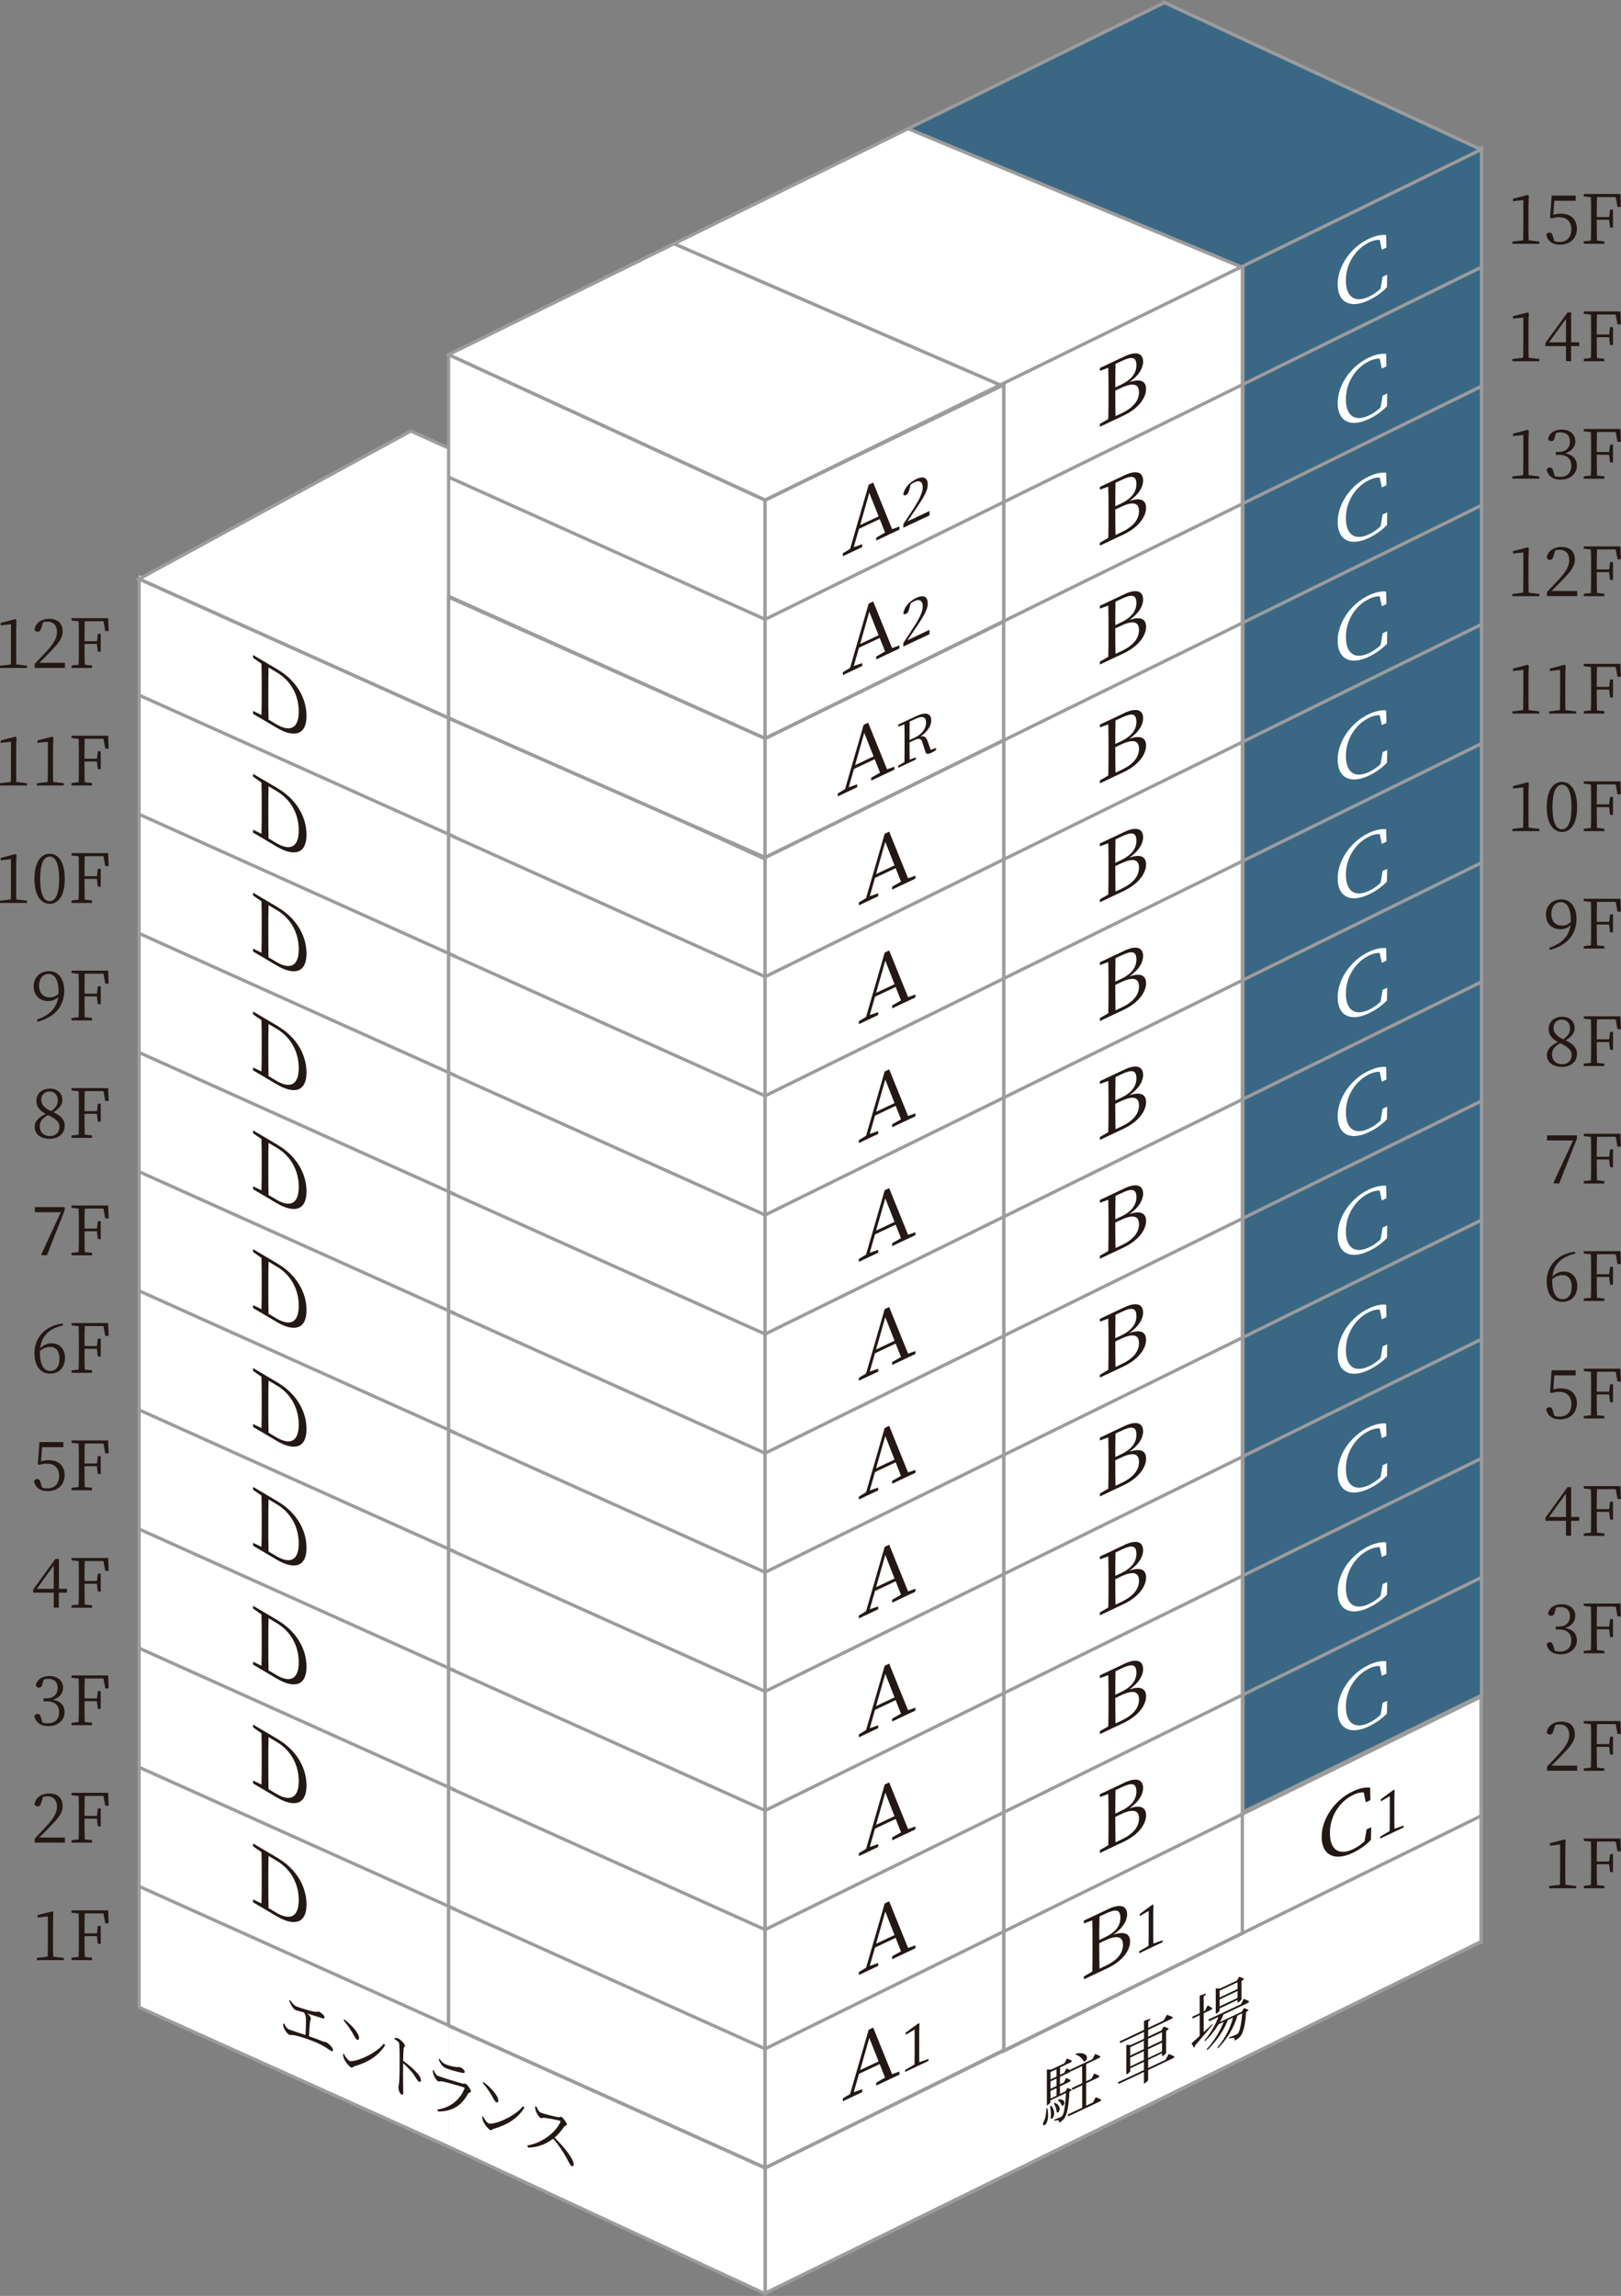 <?xml version="1.0" encoding="UTF-8"?><svg id="_イヤー_2" xmlns="http://www.w3.org/2000/svg" viewBox="0 0 212.71 301.27"><rect x="0" y="0" width="212.71" height="301.27" fill="#808080" stroke="none"/><defs><style>.cls-1,.cls-2,.cls-3{fill:#fff;}.cls-4{fill:none;stroke:#fff;}.cls-4,.cls-5,.cls-3{stroke-miterlimit:10;}.cls-2{stroke-linecap:round;stroke-linejoin:round;}.cls-2,.cls-5,.cls-3{stroke:#9c9c9d;stroke-width:.43px;}.cls-5{fill:#3a6884;}.cls-6{fill:#231815;}</style></defs><g id="_イヤー_1-2"><g><g><line class="cls-4" x1="40.21" y1="239.9" x2="62.89" y2="239.9"/><line class="cls-4" x1="40.21" y1="246.51" x2="62.89" y2="246.51"/><line class="cls-4" x1="40.21" y1="253.11" x2="62.89" y2="253.11"/></g><g><g><path class="cls-6" d="M201.99,31.7v.29h-3.54v-.29l1.42-.17c0-.54,.02-1.07,.02-1.6v-3.68l-1.35,.15v-.32l1.94-.5,.13,.11-.04,1.39v2.85c0,.53,0,1.06,.02,1.6l1.4,.17Z"/><path class="cls-6" d="M203.83,28.19c.33-.1,.65-.15,1.01-.15,1.24,0,2.08,.71,2.08,1.97s-.88,2.1-2.23,2.1c-.95,0-1.59-.43-1.79-1.29,.07-.2,.22-.3,.42-.3,.25,0,.36,.13,.47,.55l.18,.58c.22,.06,.43,.1,.66,.1,1.01,0,1.57-.65,1.57-1.65s-.62-1.6-1.57-1.6c-.33,0-.66,.04-.98,.15l-.25-.05,.21-2.93h3.15v.67h-2.8l-.13,1.85Z"/><path class="cls-6" d="M209.56,25.84c-.03,.84-.03,1.72-.03,2.64h1.63l.12-.97h.38v2.35h-.38l-.13-1.02h-1.62c0,.99,0,1.87,.03,2.73l.96,.1v.32h-2.69v-.32l.93-.1c.03-.85,.03-1.72,.03-2.6v-.49c0-.87,0-1.75-.03-2.61l-.93-.1v-.31h4.8l.07,1.69h-.45l-.23-1.29h-2.46Z"/><path class="cls-6" d="M201.99,47.11v.29h-3.54v-.29l1.42-.17c0-.54,.02-1.07,.02-1.6v-3.68l-1.35,.15v-.32l1.94-.5,.13,.11-.04,1.39v2.85c0,.53,0,1.06,.02,1.6l1.4,.17Z"/><path class="cls-6" d="M207.22,45.42h-1.06v1.97h-.67v-1.97h-2.7v-.41l2.91-4.01h.47v3.92h1.06v.5Zm-1.73-.5v-3.08l-2.22,3.08h2.22Z"/><path class="cls-6" d="M209.56,41.25c-.03,.84-.03,1.72-.03,2.64h1.63l.12-.97h.38v2.35h-.38l-.13-1.02h-1.62c0,.99,0,1.87,.03,2.73l.96,.1v.32h-2.69v-.32l.93-.1c.03-.85,.03-1.72,.03-2.6v-.49c0-.87,0-1.75-.03-2.61l-.93-.1v-.31h4.8l.07,1.69h-.45l-.23-1.29h-2.46Z"/><path class="cls-6" d="M201.99,62.52v.29h-3.54v-.29l1.42-.17c0-.54,.02-1.07,.02-1.6v-3.68l-1.35,.15v-.32l1.94-.5,.13,.11-.04,1.39v2.85c0,.53,0,1.06,.02,1.6l1.4,.17Z"/><path class="cls-6" d="M204.03,57.36c-.09,.37-.2,.53-.48,.53-.19,0-.34-.08-.42-.31,.2-.83,.94-1.21,1.79-1.21,1.1,0,1.8,.63,1.8,1.53,0,.74-.49,1.32-1.34,1.59,1.03,.18,1.54,.78,1.54,1.61,0,1.07-.87,1.84-2.14,1.84-.92,0-1.63-.39-1.83-1.31,.09-.18,.23-.28,.42-.28,.27,0,.37,.18,.48,.57l.17,.56c.22,.07,.44,.1,.65,.1,1,0,1.52-.56,1.52-1.45s-.52-1.44-1.58-1.44h-.46v-.39h.39c.9,0,1.47-.5,1.47-1.38,0-.74-.45-1.18-1.24-1.18-.18,0-.37,.02-.58,.07l-.17,.56Z"/><path class="cls-6" d="M209.56,56.67c-.03,.84-.03,1.72-.03,2.64h1.63l.12-.97h.38v2.35h-.38l-.13-1.02h-1.62c0,.99,0,1.87,.03,2.73l.96,.1v.32h-2.69v-.32l.93-.1c.03-.85,.03-1.72,.03-2.6v-.49c0-.87,0-1.75-.03-2.61l-.93-.1v-.31h4.8l.07,1.69h-.45l-.23-1.29h-2.46Z"/><path class="cls-6" d="M201.99,77.94v.29h-3.54v-.29l1.42-.17c0-.54,.02-1.07,.02-1.6v-3.68l-1.35,.15v-.32l1.94-.5,.13,.11-.04,1.39v2.85c0,.53,0,1.06,.02,1.6l1.4,.17Z"/><path class="cls-6" d="M206.96,77.55v.67h-3.96v-.54c.56-.57,1.11-1.18,1.54-1.63,.99-1.07,1.38-1.8,1.38-2.56,0-.81-.47-1.35-1.24-1.35-.17,0-.38,.02-.59,.08l-.22,.69c-.11,.39-.24,.56-.48,.56-.2,0-.33-.11-.43-.28,.15-.94,.99-1.42,1.92-1.42,1.21,0,1.78,.67,1.78,1.66,0,.83-.43,1.47-1.87,2.91-.25,.27-.71,.73-1.2,1.21h3.37Z"/><path class="cls-6" d="M209.56,72.08c-.03,.84-.03,1.72-.03,2.64h1.63l.12-.97h.38v2.35h-.38l-.13-1.02h-1.62c0,.99,0,1.87,.03,2.73l.96,.1v.32h-2.69v-.32l.93-.1c.03-.85,.03-1.72,.03-2.6v-.49c0-.87,0-1.75-.03-2.61l-.93-.1v-.31h4.8l.07,1.69h-.45l-.23-1.29h-2.46Z"/><path class="cls-6" d="M201.99,93.35v.29h-3.54v-.29l1.42-.17c0-.54,.02-1.07,.02-1.6v-3.68l-1.35,.15v-.32l1.94-.5,.13,.11-.04,1.39v2.85c0,.53,0,1.06,.02,1.6l1.4,.17Z"/><path class="cls-6" d="M206.82,93.35v.29h-3.54v-.29l1.42-.17c0-.54,.02-1.07,.02-1.6v-3.68l-1.35,.15v-.32l1.94-.5,.13,.11-.04,1.39v2.85c0,.53,0,1.06,.02,1.6l1.4,.17Z"/><path class="cls-6" d="M209.56,87.49c-.03,.84-.03,1.72-.03,2.64h1.63l.12-.97h.38v2.35h-.38l-.13-1.02h-1.62c0,.99,0,1.87,.03,2.73l.96,.1v.32h-2.69v-.32l.93-.1c.03-.85,.03-1.72,.03-2.6v-.49c0-.87,0-1.75-.03-2.61l-.93-.1v-.31h4.8l.07,1.69h-.45l-.23-1.29h-2.46Z"/><path class="cls-6" d="M201.99,108.77v.29h-3.54v-.29l1.42-.17c0-.54,.02-1.07,.02-1.6v-3.68l-1.35,.15v-.32l1.94-.5,.13,.11-.04,1.39v2.85c0,.53,0,1.06,.02,1.6l1.4,.17Z"/><path class="cls-6" d="M206.95,105.9c0,2.4-.97,3.27-1.98,3.27s-2-.88-2-3.27,.98-3.3,2-3.3,1.98,.9,1.98,3.3Zm-1.98,2.92c.63,0,1.24-.65,1.24-2.92s-.61-2.93-1.24-2.93-1.25,.63-1.25,2.93,.6,2.92,1.25,2.92Z"/><path class="cls-6" d="M209.56,102.91c-.03,.84-.03,1.72-.03,2.64h1.63l.12-.97h.38v2.35h-.38l-.13-1.02h-1.62c0,.99,0,1.87,.03,2.73l.96,.1v.32h-2.69v-.32l.93-.1c.03-.85,.03-1.72,.03-2.6v-.49c0-.87,0-1.75-.03-2.61l-.93-.1v-.31h4.8l.07,1.69h-.45l-.23-1.29h-2.46Z"/><path class="cls-6" d="M203.29,124.36c1.76-.59,2.59-1.57,2.8-2.96-.35,.36-.81,.54-1.35,.54-1.06,0-1.89-.74-1.88-1.93,0-1.18,.83-1.99,2.02-1.99s1.99,.98,1.99,2.55c0,1.85-1.05,3.46-3.51,4.08l-.07-.29Zm2.83-3.36c0-.1,0-.2,0-.31,0-1.57-.54-2.31-1.29-2.31-.68,0-1.26,.53-1.26,1.55s.6,1.53,1.39,1.53c.46,0,.83-.15,1.16-.48Z"/><path class="cls-6" d="M209.56,118.32c-.03,.84-.03,1.72-.03,2.64h1.63l.12-.97h.38v2.35h-.38l-.13-1.02h-1.62c0,.99,0,1.87,.03,2.73l.96,.1v.32h-2.69v-.32l.93-.1c.03-.85,.03-1.72,.03-2.6v-.49c0-.87,0-1.75-.03-2.61l-.93-.1v-.31h4.8l.07,1.69h-.45l-.23-1.29h-2.46Z"/><path class="cls-6" d="M206.92,138.37c0,.97-.83,1.63-1.96,1.63s-1.97-.56-1.97-1.56c0-.74,.49-1.23,1.44-1.7-.86-.46-1.22-1.04-1.22-1.71,0-1,.79-1.61,1.78-1.61s1.64,.62,1.64,1.51c0,.49-.29,1.07-1.19,1.58,1.04,.49,1.5,1.01,1.5,1.86Zm-.68,.06c0-.59-.37-1-1.52-1.54-.71,.42-1.06,.81-1.06,1.48,0,.76,.52,1.28,1.32,1.28s1.26-.52,1.26-1.22Zm-1.11-2.05c.64-.44,.89-.84,.89-1.43,0-.64-.38-1.16-1.06-1.16-.59,0-1.11,.4-1.11,1.06,0,.55,.27,1.05,1.28,1.53Z"/><path class="cls-6" d="M209.56,133.74c-.03,.84-.03,1.72-.03,2.64h1.63l.12-.97h.38v2.35h-.38l-.13-1.02h-1.62c0,.99,0,1.87,.03,2.73l.96,.1v.32h-2.69v-.32l.93-.1c.03-.85,.03-1.72,.03-2.6v-.49c0-.87,0-1.75-.03-2.61l-.93-.1v-.31h4.8l.07,1.69h-.45l-.23-1.29h-2.46Z"/><path class="cls-6" d="M206.93,148.98v.41l-2.33,5.9h-.66l-.09-.09,2.57-5.55h-3.41v-.67h3.92Z"/><path class="cls-6" d="M209.56,149.15c-.03,.84-.03,1.72-.03,2.64h1.63l.12-.97h.38v2.35h-.38l-.13-1.02h-1.62c0,.99,0,1.87,.03,2.73l.96,.1v.32h-2.69v-.32l.93-.1c.03-.85,.03-1.72,.03-2.6v-.49c0-.87,0-1.75-.03-2.61l-.93-.1v-.31h4.8l.07,1.69h-.45l-.23-1.29h-2.46Z"/><path class="cls-6" d="M206.71,164.5c-1.89,.43-2.84,1.47-3,3.02,.42-.44,.94-.67,1.49-.67,1.05,0,1.77,.74,1.77,1.91,0,1.31-.83,2.07-1.96,2.07-1.27,0-2.05-1.01-2.05-2.71,0-1.92,1.33-3.58,3.71-3.87l.04,.24Zm-3.03,3.52c0,1.61,.5,2.46,1.35,2.46,.72,0,1.21-.56,1.21-1.62s-.48-1.53-1.21-1.53c-.46,0-.93,.13-1.35,.54v.15Z"/><path class="cls-6" d="M209.56,164.56c-.03,.84-.03,1.72-.03,2.64h1.63l.12-.97h.38v2.35h-.38l-.13-1.02h-1.62c0,.99,0,1.87,.03,2.73l.96,.1v.32h-2.69v-.32l.93-.1c.03-.85,.03-1.72,.03-2.6v-.49c0-.87,0-1.75-.03-2.61l-.93-.1v-.31h4.8l.07,1.69h-.45l-.23-1.29h-2.46Z"/><path class="cls-6" d="M203.83,182.33c.33-.1,.65-.15,1.01-.15,1.24,0,2.08,.71,2.08,1.97s-.88,2.1-2.23,2.1c-.95,0-1.59-.43-1.79-1.29,.07-.2,.22-.3,.42-.3,.25,0,.36,.13,.47,.55l.18,.58c.22,.06,.43,.1,.66,.1,1.01,0,1.57-.65,1.57-1.65s-.62-1.6-1.57-1.6c-.33,0-.66,.04-.98,.15l-.25-.05,.21-2.93h3.15v.67h-2.8l-.13,1.85Z"/><path class="cls-6" d="M209.56,179.98c-.03,.84-.03,1.72-.03,2.64h1.63l.12-.97h.38v2.35h-.38l-.13-1.02h-1.62c0,.99,0,1.87,.03,2.73l.96,.1v.32h-2.69v-.32l.93-.1c.03-.85,.03-1.72,.03-2.6v-.49c0-.87,0-1.75-.03-2.61l-.93-.1v-.31h4.8l.07,1.69h-.45l-.23-1.29h-2.46Z"/><path class="cls-6" d="M207.22,199.56h-1.06v1.97h-.67v-1.97h-2.7v-.41l2.91-4.01h.47v3.92h1.06v.5Zm-1.73-.5v-3.08l-2.22,3.08h2.22Z"/><path class="cls-6" d="M209.56,195.39c-.03,.84-.03,1.72-.03,2.64h1.63l.12-.97h.38v2.35h-.38l-.13-1.02h-1.62c0,.99,0,1.87,.03,2.73l.96,.1v.32h-2.69v-.32l.93-.1c.03-.85,.03-1.72,.03-2.6v-.49c0-.87,0-1.75-.03-2.61l-.93-.1v-.31h4.8l.07,1.69h-.45l-.23-1.29h-2.46Z"/><path class="cls-6" d="M204.03,211.5c-.09,.37-.2,.53-.48,.53-.19,0-.34-.08-.42-.31,.2-.83,.94-1.21,1.79-1.21,1.1,0,1.8,.63,1.8,1.53,0,.74-.49,1.32-1.34,1.59,1.03,.18,1.54,.78,1.54,1.61,0,1.07-.87,1.84-2.14,1.84-.92,0-1.63-.39-1.83-1.31,.09-.18,.23-.28,.42-.28,.27,0,.37,.18,.48,.57l.17,.56c.22,.07,.44,.1,.65,.1,1,0,1.52-.56,1.52-1.45s-.52-1.44-1.58-1.44h-.46v-.39h.39c.9,0,1.47-.5,1.47-1.38,0-.74-.45-1.18-1.24-1.18-.18,0-.37,.02-.58,.07l-.17,.56Z"/><path class="cls-6" d="M209.56,210.8c-.03,.84-.03,1.72-.03,2.64h1.63l.12-.97h.38v2.35h-.38l-.13-1.02h-1.62c0,.99,0,1.87,.03,2.73l.96,.1v.32h-2.69v-.32l.93-.1c.03-.85,.03-1.72,.03-2.6v-.49c0-.87,0-1.75-.03-2.61l-.93-.1v-.31h4.8l.07,1.69h-.45l-.23-1.29h-2.46Z"/><path class="cls-6" d="M206.96,231.69v.67h-3.96v-.54c.56-.57,1.11-1.18,1.54-1.63,.99-1.07,1.38-1.8,1.38-2.56,0-.81-.47-1.35-1.24-1.35-.17,0-.38,.02-.59,.08l-.22,.69c-.11,.39-.24,.56-.48,.56-.2,0-.33-.11-.43-.28,.15-.94,.99-1.42,1.92-1.42,1.21,0,1.78,.67,1.78,1.66,0,.83-.43,1.47-1.87,2.91-.25,.27-.71,.73-1.2,1.21h3.37Z"/><path class="cls-6" d="M209.56,226.22c-.03,.84-.03,1.72-.03,2.64h1.63l.12-.97h.38v2.35h-.38l-.13-1.02h-1.62c0,.99,0,1.87,.03,2.73l.96,.1v.32h-2.69v-.32l.93-.1c.03-.85,.03-1.72,.03-2.6v-.49c0-.87,0-1.75-.03-2.61l-.93-.1v-.31h4.8l.07,1.69h-.45l-.23-1.29h-2.46Z"/><path class="cls-6" d="M206.82,247.49v.29h-3.54v-.29l1.42-.17c0-.54,.02-1.07,.02-1.6v-3.68l-1.35,.15v-.32l1.94-.5,.13,.11-.04,1.39v2.85c0,.53,0,1.06,.02,1.6l1.4,.17Z"/><path class="cls-6" d="M209.56,241.63c-.03,.84-.03,1.72-.03,2.64h1.63l.12-.97h.38v2.35h-.38l-.13-1.02h-1.62c0,.99,0,1.87,.03,2.73l.96,.1v.32h-2.69v-.32l.93-.1c.03-.85,.03-1.72,.03-2.6v-.49c0-.87,0-1.75-.03-2.61l-.93-.1v-.31h4.8l.07,1.69h-.45l-.23-1.29h-2.46Z"/></g><g><path class="cls-6" d="M3.54,87.36v.29H0v-.29l1.42-.17c0-.54,.02-1.07,.02-1.6v-3.68l-1.35,.15v-.32l1.94-.5,.13,.11-.04,1.39v2.85c0,.53,0,1.06,.02,1.6l1.4,.17Z"/><path class="cls-6" d="M8.52,86.98v.67h-3.96v-.54c.56-.57,1.11-1.18,1.54-1.63,.99-1.07,1.38-1.8,1.38-2.56,0-.81-.47-1.35-1.24-1.35-.17,0-.38,.02-.59,.08l-.22,.69c-.11,.39-.24,.56-.48,.56-.2,0-.33-.11-.43-.28,.15-.94,.99-1.42,1.92-1.42,1.21,0,1.78,.67,1.78,1.66,0,.83-.43,1.47-1.87,2.91-.25,.27-.71,.73-1.2,1.21h3.37Z"/><path class="cls-6" d="M11.12,81.5c-.03,.84-.03,1.72-.03,2.64h1.63l.12-.97h.38v2.35h-.38l-.13-1.02h-1.62c0,.99,0,1.87,.03,2.73l.96,.1v.32h-2.69v-.32l.93-.1c.03-.85,.03-1.72,.03-2.6v-.49c0-.87,0-1.75-.03-2.61l-.93-.1v-.31h4.8l.07,1.69h-.45l-.23-1.29h-2.46Z"/><path class="cls-6" d="M3.54,102.78v.29H0v-.29l1.42-.17c0-.54,.02-1.07,.02-1.6v-3.68l-1.35,.15v-.32l1.94-.5,.13,.11-.04,1.39v2.85c0,.53,0,1.06,.02,1.6l1.4,.17Z"/><path class="cls-6" d="M8.38,102.78v.29h-3.54v-.29l1.42-.17c0-.54,.02-1.07,.02-1.6v-3.68l-1.35,.15v-.32l1.94-.5,.13,.11-.04,1.39v2.85c0,.53,0,1.06,.02,1.6l1.4,.17Z"/><path class="cls-6" d="M11.12,96.92c-.03,.84-.03,1.72-.03,2.64h1.63l.12-.97h.38v2.35h-.38l-.13-1.02h-1.62c0,.99,0,1.87,.03,2.73l.96,.1v.32h-2.69v-.32l.93-.1c.03-.85,.03-1.72,.03-2.6v-.49c0-.87,0-1.75-.03-2.61l-.93-.1v-.31h4.8l.07,1.69h-.45l-.23-1.29h-2.46Z"/><path class="cls-6" d="M3.54,118.19v.29H0v-.29l1.42-.17c0-.54,.02-1.07,.02-1.6v-3.68l-1.35,.15v-.32l1.94-.5,.13,.11-.04,1.39v2.85c0,.53,0,1.06,.02,1.6l1.4,.17Z"/><path class="cls-6" d="M8.5,115.33c0,2.4-.97,3.27-1.98,3.27s-2-.88-2-3.27,.98-3.3,2-3.3,1.98,.9,1.98,3.3Zm-1.98,2.92c.63,0,1.24-.65,1.24-2.92s-.61-2.93-1.24-2.93-1.25,.63-1.25,2.93,.6,2.92,1.25,2.92Z"/><path class="cls-6" d="M11.12,112.33c-.03,.84-.03,1.72-.03,2.64h1.63l.12-.97h.38v2.35h-.38l-.13-1.02h-1.62c0,.99,0,1.87,.03,2.73l.96,.1v.32h-2.69v-.32l.93-.1c.03-.85,.03-1.72,.03-2.6v-.49c0-.87,0-1.75-.03-2.61l-.93-.1v-.31h4.8l.07,1.69h-.45l-.23-1.29h-2.46Z"/><path class="cls-6" d="M4.85,133.78c1.76-.59,2.59-1.57,2.8-2.96-.35,.36-.81,.54-1.35,.54-1.06,0-1.89-.74-1.88-1.93,0-1.18,.83-1.99,2.02-1.99s1.99,.98,1.99,2.55c0,1.85-1.05,3.46-3.51,4.08l-.07-.29Zm2.83-3.36c0-.1,0-.2,0-.31,0-1.57-.54-2.31-1.29-2.31-.68,0-1.26,.53-1.26,1.55s.6,1.53,1.39,1.53c.46,0,.83-.15,1.16-.48Z"/><path class="cls-6" d="M11.12,127.75c-.03,.84-.03,1.72-.03,2.64h1.63l.12-.97h.38v2.35h-.38l-.13-1.02h-1.62c0,.99,0,1.87,.03,2.73l.96,.1v.32h-2.69v-.32l.93-.1c.03-.85,.03-1.72,.03-2.6v-.49c0-.87,0-1.75-.03-2.61l-.93-.1v-.31h4.8l.07,1.69h-.45l-.23-1.29h-2.46Z"/><path class="cls-6" d="M8.48,147.8c0,.97-.83,1.63-1.96,1.63s-1.97-.56-1.97-1.56c0-.74,.49-1.23,1.44-1.7-.86-.46-1.22-1.04-1.22-1.71,0-1,.79-1.61,1.78-1.61s1.64,.62,1.64,1.51c0,.49-.29,1.07-1.19,1.58,1.04,.49,1.5,1.01,1.5,1.86Zm-.68,.06c0-.59-.37-1-1.52-1.54-.71,.42-1.06,.81-1.06,1.48,0,.76,.52,1.28,1.32,1.28s1.26-.52,1.26-1.22Zm-1.11-2.05c.64-.44,.89-.84,.89-1.43,0-.64-.38-1.16-1.06-1.16-.59,0-1.11,.4-1.11,1.06,0,.55,.27,1.05,1.28,1.53Z"/><path class="cls-6" d="M11.12,143.16c-.03,.84-.03,1.72-.03,2.64h1.63l.12-.97h.38v2.35h-.38l-.13-1.02h-1.62c0,.99,0,1.87,.03,2.73l.96,.1v.32h-2.69v-.32l.93-.1c.03-.85,.03-1.72,.03-2.6v-.49c0-.87,0-1.75-.03-2.61l-.93-.1v-.31h4.8l.07,1.69h-.45l-.23-1.29h-2.46Z"/><path class="cls-6" d="M8.49,158.4v.41l-2.33,5.9h-.66l-.09-.09,2.57-5.55h-3.41v-.67h3.92Z"/><path class="cls-6" d="M11.12,158.57c-.03,.84-.03,1.72-.03,2.64h1.63l.12-.97h.38v2.35h-.38l-.13-1.02h-1.62c0,.99,0,1.87,.03,2.73l.96,.1v.32h-2.69v-.32l.93-.1c.03-.85,.03-1.72,.03-2.6v-.49c0-.87,0-1.75-.03-2.61l-.93-.1v-.31h4.8l.07,1.69h-.45l-.23-1.29h-2.46Z"/><path class="cls-6" d="M8.27,173.92c-1.89,.43-2.84,1.47-3,3.02,.42-.44,.94-.67,1.49-.67,1.05,0,1.77,.74,1.77,1.91,0,1.31-.83,2.07-1.96,2.07-1.27,0-2.05-1.01-2.05-2.71,0-1.92,1.33-3.58,3.71-3.87l.04,.24Zm-3.03,3.52c0,1.61,.5,2.46,1.35,2.46,.72,0,1.21-.56,1.21-1.62s-.48-1.53-1.21-1.53c-.46,0-.93,.13-1.35,.54v.15Z"/><path class="cls-6" d="M11.12,173.99c-.03,.84-.03,1.72-.03,2.64h1.63l.12-.97h.38v2.35h-.38l-.13-1.02h-1.62c0,.99,0,1.87,.03,2.73l.96,.1v.32h-2.69v-.32l.93-.1c.03-.85,.03-1.72,.03-2.6v-.49c0-.87,0-1.75-.03-2.61l-.93-.1v-.31h4.8l.07,1.69h-.45l-.23-1.29h-2.46Z"/><path class="cls-6" d="M5.39,191.75c.33-.1,.65-.15,1.01-.15,1.24,0,2.08,.71,2.08,1.97s-.88,2.1-2.23,2.1c-.95,0-1.59-.43-1.79-1.29,.07-.2,.22-.3,.42-.3,.25,0,.36,.13,.47,.55l.18,.58c.22,.06,.43,.1,.66,.1,1.01,0,1.57-.65,1.57-1.65s-.62-1.6-1.57-1.6c-.33,0-.66,.04-.98,.15l-.25-.05,.21-2.93h3.15v.67h-2.8l-.13,1.85Z"/><path class="cls-6" d="M11.12,189.4c-.03,.84-.03,1.72-.03,2.64h1.63l.12-.97h.38v2.35h-.38l-.13-1.02h-1.62c0,.99,0,1.87,.03,2.73l.96,.1v.32h-2.69v-.32l.93-.1c.03-.85,.03-1.72,.03-2.6v-.49c0-.87,0-1.75-.03-2.61l-.93-.1v-.31h4.8l.07,1.69h-.45l-.23-1.29h-2.46Z"/><path class="cls-6" d="M8.78,208.99h-1.06v1.97h-.67v-1.97h-2.7v-.41l2.91-4.01h.47v3.92h1.06v.5Zm-1.73-.5v-3.08l-2.22,3.08h2.22Z"/><path class="cls-6" d="M11.12,204.82c-.03,.84-.03,1.72-.03,2.64h1.63l.12-.97h.38v2.35h-.38l-.13-1.02h-1.62c0,.99,0,1.87,.03,2.73l.96,.1v.32h-2.69v-.32l.93-.1c.03-.85,.03-1.72,.03-2.6v-.49c0-.87,0-1.75-.03-2.61l-.93-.1v-.31h4.8l.07,1.69h-.45l-.23-1.29h-2.46Z"/><path class="cls-6" d="M5.59,220.92c-.09,.37-.2,.53-.48,.53-.19,0-.34-.08-.42-.31,.2-.83,.94-1.21,1.79-1.21,1.1,0,1.8,.63,1.8,1.53,0,.74-.49,1.32-1.34,1.59,1.03,.18,1.54,.78,1.54,1.61,0,1.07-.87,1.84-2.14,1.84-.92,0-1.63-.39-1.83-1.31,.09-.18,.23-.28,.42-.28,.27,0,.37,.18,.48,.57l.17,.56c.22,.07,.44,.1,.65,.1,1,0,1.52-.56,1.52-1.45s-.52-1.44-1.58-1.44h-.46v-.39h.39c.9,0,1.47-.5,1.47-1.38,0-.74-.45-1.18-1.24-1.18-.18,0-.37,.02-.58,.07l-.17,.56Z"/><path class="cls-6" d="M11.12,220.23c-.03,.84-.03,1.72-.03,2.64h1.63l.12-.97h.38v2.35h-.38l-.13-1.02h-1.62c0,.99,0,1.87,.03,2.73l.96,.1v.32h-2.69v-.32l.93-.1c.03-.85,.03-1.72,.03-2.6v-.49c0-.87,0-1.75-.03-2.61l-.93-.1v-.31h4.8l.07,1.69h-.45l-.23-1.29h-2.46Z"/><path class="cls-6" d="M8.52,241.12v.67h-3.96v-.54c.56-.57,1.11-1.18,1.54-1.63,.99-1.07,1.38-1.8,1.38-2.56,0-.81-.47-1.35-1.24-1.35-.17,0-.38,.02-.59,.08l-.22,.69c-.11,.39-.24,.56-.48,.56-.2,0-.33-.11-.43-.28,.15-.94,.99-1.42,1.92-1.42,1.21,0,1.78,.67,1.78,1.66,0,.83-.43,1.47-1.87,2.91-.25,.27-.71,.73-1.2,1.21h3.37Z"/><path class="cls-6" d="M11.12,235.64c-.03,.84-.03,1.72-.03,2.64h1.63l.12-.97h.38v2.35h-.38l-.13-1.02h-1.62c0,.99,0,1.87,.03,2.73l.96,.1v.32h-2.69v-.32l.93-.1c.03-.85,.03-1.72,.03-2.6v-.49c0-.87,0-1.75-.03-2.61l-.93-.1v-.31h4.8l.07,1.69h-.45l-.23-1.29h-2.46Z"/><path class="cls-6" d="M8.38,256.92v.29h-3.54v-.29l1.42-.17c0-.54,.02-1.07,.02-1.6v-3.68l-1.35,.15v-.32l1.94-.5,.13,.11-.04,1.39v2.85c0,.53,0,1.06,.02,1.6l1.4,.17Z"/><path class="cls-6" d="M11.12,251.06c-.03,.84-.03,1.72-.03,2.64h1.63l.12-.97h.38v2.35h-.38l-.13-1.02h-1.62c0,.99,0,1.87,.03,2.73l.96,.1v.32h-2.69v-.32l.93-.1c.03-.85,.03-1.72,.03-2.6v-.49c0-.87,0-1.75-.03-2.61l-.93-.1v-.31h4.8l.07,1.69h-.45l-.23-1.29h-2.46Z"/></g><g><polygon class="cls-3" points="194.34 254.8 152.8 235.51 152.8 .34 194.34 19.63 194.34 254.8"/><polygon class="cls-1" points="58.87 281.7 18.25 263.4 18.25 75.49 58.87 93.79 58.87 281.7"/><line class="cls-3" x1="18.25" y1="263.4" x2="18.25" y2="75.97"/><line class="cls-3" x1="58.87" y1="281.7" x2="18.25" y2="263.4"/><polygon class="cls-1" points="58.87 281.03 152.8 235.51 152.8 .34 58.87 46.53 58.87 281.03"/><polygon class="cls-3" points="100.4 300.93 194.34 254.8 194.34 19.42 100.4 65.61 100.4 300.93"/><line class="cls-3" x1="100.4" y1="300.93" x2="194.34" y2="254.8"/><polygon class="cls-3" points="94.53 74.87 53.91 56.56 18.25 75.97 58.87 94.23 94.53 74.87"/><polyline class="cls-2" points="58.87 265.81 58.87 46.53 100.4 65.61 100.4 300.99 58.87 281.7"/><polygon class="cls-3" points="100.4 284.45 58.87 265.81 58.87 93.67 100.4 112.74 100.4 284.45"/><polygon class="cls-3" points="100.4 112.52 58.87 94.23 58.87 78.35 100.4 96.9 100.4 112.52"/><polygon class="cls-3" points="131.71 97.14 100.4 112.54 100.4 96.9 131.71 81.55 131.71 97.14"/><polygon class="cls-3" points="163.02 253.68 131.71 269.14 131.71 49.84 163.02 34.71 163.02 253.68"/><polygon class="cls-3" points="131.71 269.02 100.4 284.48 100.4 112.52 131.71 97.14 131.71 269.02"/><polygon class="cls-3" points="131.71 81.55 100.4 96.9 100.4 65.61 131.71 50.51 131.71 81.55"/><polygon class="cls-5" points="194.41 222.45 163.1 237.78 163.1 34.67 194.41 19.53 194.41 222.45"/><g><line class="cls-3" x1="100.4" y1="284.48" x2="58.87" y2="265.81"/><line class="cls-3" x1="100.4" y1="268.85" x2="58.87" y2="250.18"/><line class="cls-3" x1="100.4" y1="253.21" x2="58.87" y2="234.55"/><line class="cls-3" x1="100.4" y1="237.58" x2="58.87" y2="218.92"/><line class="cls-3" x1="100.4" y1="221.95" x2="58.87" y2="203.29"/><line class="cls-3" x1="100.4" y1="206.32" x2="58.87" y2="187.66"/><line class="cls-3" x1="100.4" y1="190.69" x2="58.87" y2="172.03"/><line class="cls-3" x1="100.4" y1="175.06" x2="58.87" y2="156.4"/><line class="cls-3" x1="100.4" y1="159.43" x2="58.87" y2="140.77"/><line class="cls-3" x1="100.4" y1="143.8" x2="58.87" y2="125.13"/><line class="cls-3" x1="100.4" y1="128.17" x2="58.87" y2="109.5"/><line class="cls-3" x1="59.79" y1="266.19" x2="18.25" y2="247.53"/><line class="cls-3" x1="59.79" y1="250.56" x2="18.25" y2="231.9"/><line class="cls-3" x1="59.79" y1="234.93" x2="18.25" y2="216.27"/><line class="cls-3" x1="59.79" y1="219.3" x2="18.25" y2="200.64"/><line class="cls-3" x1="59.79" y1="203.67" x2="18.25" y2="185.01"/><line class="cls-3" x1="59.79" y1="188.04" x2="18.25" y2="169.38"/><line class="cls-3" x1="59.79" y1="172.41" x2="18.25" y2="153.75"/><line class="cls-3" x1="59.79" y1="156.78" x2="18.25" y2="138.11"/><line class="cls-3" x1="59.79" y1="141.15" x2="18.25" y2="122.48"/><line class="cls-3" x1="59.79" y1="125.52" x2="18.25" y2="106.85"/><line class="cls-3" x1="59.79" y1="109.88" x2="18.25" y2="91.22"/><line class="cls-3" x1="100.4" y1="112.54" x2="58.87" y2="94.23"/><line class="cls-3" x1="100.4" y1="96.9" x2="58.87" y2="78.24"/><line class="cls-3" x1="100.4" y1="81.27" x2="58.87" y2="62.61"/><line class="cls-2" x1="100.4" y1="65.64" x2="58.87" y2="46.53"/><line class="cls-3" x1="59.79" y1="94.63" x2="18.25" y2="75.97"/></g><g><line class="cls-3" x1="100.4" y1="284.48" x2="194.34" y2="238.28"/><line class="cls-3" x1="100.4" y1="268.85" x2="194.34" y2="222.65"/><line class="cls-3" x1="100.4" y1="253.21" x2="194.34" y2="207.02"/><line class="cls-3" x1="100.4" y1="237.58" x2="194.34" y2="191.39"/><line class="cls-3" x1="100.4" y1="221.95" x2="194.34" y2="175.76"/><line class="cls-3" x1="100.4" y1="206.32" x2="194.34" y2="160.13"/><line class="cls-3" x1="100.4" y1="190.69" x2="194.34" y2="144.5"/><line class="cls-3" x1="100.4" y1="175.06" x2="194.34" y2="128.87"/><line class="cls-3" x1="100.4" y1="159.43" x2="194.34" y2="113.24"/><line class="cls-3" x1="100.4" y1="143.8" x2="194.34" y2="97.6"/><line class="cls-3" x1="100.4" y1="128.17" x2="194.34" y2="81.97"/><line class="cls-3" x1="100.4" y1="112.54" x2="194.34" y2="66.34"/><line class="cls-3" x1="100.4" y1="96.9" x2="194.34" y2="50.71"/><line class="cls-3" x1="100.4" y1="81.27" x2="194.34" y2="35.08"/><line class="cls-3" x1="100.4" y1="65.64" x2="194.34" y2="19.45"/></g></g><g><polygon class="cls-3" points="58.87 46.53 100.4 65.61 131.25 50.51 88.45 31.98 58.87 46.53"/><polygon class="cls-3" points="119.17 16.88 88.45 31.98 131.25 50.51 162.89 35.02 119.17 16.88"/><polygon class="cls-5" points="194.34 19.63 152.8 .34 119.17 16.88 162.89 35.02 194.34 19.63"/></g><g><path class="cls-6" d="M118.03,69.11v.38l-3.05,1.44v-.38l1.16-.67-.7-1.77-2.72,1.28-.69,2.41,1.11-.39v.38l-2.54,1.2v-.38l.95-.58,2.44-8.43,.59-.28,2.48,6.12,.95-.34Zm-2.74-1.36l-1.22-3.08-1.2,4.23,2.42-1.14Z"/><path class="cls-6" d="M121.97,67.05v.58l-3.43,1.62v-.47c.48-.73,.96-1.48,1.34-2.05,.86-1.33,1.2-2.13,1.2-2.78,0-.7-.4-.98-1.07-.67-.15,.07-.33,.17-.51,.31l-.19,.69c-.09,.38-.21,.58-.41,.68-.17,.08-.29,.04-.37-.06,.13-.88,.86-1.63,1.67-2.02,1.05-.5,1.54-.14,1.54,.71,0,.72-.37,1.45-1.62,3.29-.22,.34-.62,.92-1.04,1.54l2.92-1.38Z"/><path class="cls-6" d="M118.03,84.71v.38l-3.05,1.44v-.38l1.16-.67-.7-1.77-2.72,1.28-.69,2.41,1.11-.39v.38l-2.54,1.2v-.38l.95-.58,2.44-8.43,.59-.28,2.48,6.12,.95-.34Zm-2.74-1.36l-1.22-3.08-1.2,4.23,2.42-1.14Z"/><path class="cls-6" d="M121.97,82.64v.58l-3.43,1.62v-.47c.48-.73,.96-1.48,1.34-2.05,.86-1.33,1.2-2.13,1.2-2.78,0-.7-.4-.98-1.07-.67-.15,.07-.33,.17-.51,.31l-.19,.69c-.09,.38-.21,.58-.41,.68-.17,.08-.29,.04-.37-.06,.13-.88,.86-1.63,1.67-2.02,1.05-.5,1.54-.14,1.54,.71,0,.72-.37,1.45-1.62,3.29-.22,.34-.62,.92-1.04,1.54l2.92-1.38Z"/><path class="cls-6" d="M117.37,100.61v.38l-3.05,1.44v-.38l1.16-.66-.7-1.77-2.72,1.28-.69,2.41,1.11-.39v.38l-2.54,1.2v-.38l.95-.58,2.44-8.43,.59-.28,2.48,6.12,.95-.34Zm-2.74-1.36l-1.22-3.08-1.21,4.23,2.42-1.14Z"/><path class="cls-6" d="M122.83,98.13v.28c-.14,.11-.34,.24-.6,.36-.51,.24-.71,.19-.8-.11l-.39-1.22c-.18-.59-.45-.61-1.17-.27l-.52,.25c0,.8,0,1.54,.02,2.26l.81-.3v.28l-2.31,1.09v-.28l.81-.47c.02-.75,.02-1.5,.02-2.27v-.43c0-.75,0-1.52-.02-2.25l-.81,.3v-.27l2.32-1.09c1.27-.6,2.01-.41,2.01,.54,0,.68-.49,1.51-1.42,2.12,.48-.12,.74,.05,.93,.57l.42,1.18,.7-.26Zm-2.71-1.39c.91-.43,1.4-1.19,1.4-1.91s-.42-.96-1.35-.52l-.8,.38c-.02,.76-.02,1.51-.02,2.42l.77-.36Z"/><path class="cls-6" d="M120.12,114.91v.38l-3.05,1.44v-.38l1.16-.66-.7-1.77-2.71,1.28-.69,2.41,1.11-.39v.38l-2.54,1.2v-.38l.95-.58,2.44-8.43,.59-.28,2.48,6.12,.95-.34Zm-2.74-1.36l-1.21-3.08-1.21,4.23,2.42-1.14Z"/><path class="cls-6" d="M120.12,130.5v.38l-3.05,1.44v-.38l1.16-.66-.7-1.77-2.71,1.28-.69,2.41,1.11-.39v.38l-2.54,1.2v-.38l.95-.58,2.44-8.43,.59-.28,2.48,6.12,.95-.34Zm-2.74-1.36l-1.21-3.08-1.21,4.23,2.42-1.14Z"/><path class="cls-6" d="M120.12,146.1v.38l-3.05,1.44v-.38l1.16-.66-.7-1.77-2.71,1.28-.69,2.41,1.11-.39v.38l-2.54,1.2v-.38l.95-.58,2.44-8.43,.59-.28,2.48,6.12,.95-.34Zm-2.74-1.36l-1.21-3.08-1.21,4.23,2.42-1.14Z"/><path class="cls-6" d="M120.12,161.69v.38l-3.05,1.44v-.38l1.16-.66-.7-1.77-2.71,1.28-.69,2.41,1.11-.39v.38l-2.54,1.2v-.38l.95-.58,2.44-8.43,.59-.28,2.48,6.12,.95-.34Zm-2.74-1.36l-1.21-3.08-1.21,4.23,2.42-1.14Z"/><path class="cls-6" d="M120.12,177.29v.38l-3.05,1.44v-.38l1.16-.66-.7-1.77-2.71,1.28-.69,2.41,1.11-.39v.38l-2.54,1.2v-.38l.95-.58,2.44-8.43,.59-.28,2.48,6.12,.95-.34Zm-2.74-1.36l-1.21-3.08-1.21,4.23,2.42-1.14Z"/><path class="cls-6" d="M120.12,192.88v.38l-3.05,1.44v-.38l1.16-.66-.7-1.77-2.71,1.28-.69,2.41,1.11-.39v.38l-2.54,1.2v-.38l.95-.58,2.44-8.43,.59-.28,2.48,6.12,.95-.34Zm-2.74-1.36l-1.21-3.08-1.21,4.23,2.42-1.14Z"/><path class="cls-6" d="M120.12,208.48v.38l-3.05,1.44v-.38l1.16-.66-.7-1.77-2.71,1.28-.69,2.41,1.11-.39v.38l-2.54,1.2v-.38l.95-.58,2.44-8.43,.59-.28,2.48,6.12,.95-.34Zm-2.74-1.36l-1.21-3.08-1.21,4.23,2.42-1.14Z"/><path class="cls-6" d="M120.12,224.08v.38l-3.05,1.44v-.38l1.16-.66-.7-1.77-2.71,1.28-.69,2.41,1.11-.39v.38l-2.54,1.2v-.38l.95-.58,2.44-8.43,.59-.28,2.48,6.12,.95-.34Zm-2.74-1.36l-1.21-3.08-1.21,4.23,2.42-1.14Z"/><path class="cls-6" d="M120.12,239.67v.38l-3.05,1.44v-.38l1.16-.66-.7-1.77-2.71,1.28-.69,2.41,1.11-.39v.38l-2.54,1.2v-.38l.95-.58,2.44-8.43,.59-.28,2.48,6.12,.95-.34Zm-2.74-1.36l-1.21-3.08-1.21,4.23,2.42-1.14Z"/><path class="cls-6" d="M120.12,255.27v.38l-3.05,1.44v-.38l1.16-.66-.7-1.77-2.71,1.28-.69,2.41,1.11-.39v.38l-2.54,1.2v-.38l.95-.58,2.44-8.43,.59-.28,2.48,6.12,.95-.34Zm-2.74-1.36l-1.21-3.08-1.21,4.23,2.42-1.14Z"/><path class="cls-6" d="M118.03,271.85v.38l-3.05,1.44v-.38l1.16-.67-.7-1.77-2.72,1.28-.69,2.41,1.11-.39v.38l-2.54,1.2v-.38l.95-.58,2.44-8.43,.59-.28,2.48,6.12,.95-.34Zm-2.74-1.36l-1.22-3.08-1.2,4.23,2.42-1.14Z"/><path class="cls-6" d="M121.84,270.18v.25l-3.07,1.45v-.25l1.23-.73c0-.47,.02-.93,.02-1.39v-3.19l-1.17,.68v-.28l1.68-1.23,.12,.04-.03,1.22v2.47c0,.46,0,.91,.02,1.38l1.21-.42Z"/></g><g><path class="cls-6" d="M137.43,276.62c.49,2.33-.89,2.71-.5,1.83,.23-.39,.36-1.03,.37-1.77l.13-.06Zm6.37-1.42s.44,.16,.7,.33c-.02,.11-.11,.19-.21,.24l-4.11,1.94-.07-.24,1.9-.9v-2.94l-1.3,.61-.07-.24,1.36-.64v-2.25l-1.48,.7-.02-.05c-.02,.08-.1,.14-.18,.18l-1.23,.58v.98l.51-.24,.31-.59s.37,.15,.58,.29c-.02,.11-.1,.19-.2,.24l-1.2,.57v1l.71-.34,.28-.46,.57,.24c-.06,.1-.16,.18-.32,.27-.09,1.92-.31,2.97-.64,3.45-.19,.28-.45,.48-.71,.61,0-.14-.02-.27-.11-.31-.08-.03-.3,0-.51,.06v-.16c.24-.09,.62-.23,.78-.3,.13-.06,.19-.11,.27-.22,.22-.31,.39-1.28,.47-2.96l-2.04,.96v.26s-.16,.26-.4,.38l-.07,.03v-4.71h.58l1.71-.81,.35-.63s.4,.14,.65,.28c-.03,.11-.1,.19-.21,.24l-1.35,.64v.97l.54-.26,.3-.58s.33,.12,.55,.26l-.03-.11,2.89-1.36,.36-.69s.43,.17,.69,.31c-.02,.11-.1,.19-.21,.24l-1.66,.78v2.25l.7-.33,.36-.68s.42,.16,.67,.32c-.02,.11-.1,.19-.21,.24l-1.52,.72v2.94l.9-.43,.36-.7Zm-5.89,1.1c.78,.78,.29,1.97-.05,1.68,.09-.56,.02-1.21-.07-1.59l.12-.09Zm-.06-4.41v.97l.79-.37v-.97l-.79,.37Zm.79,.86l-.79,.37v.98l.79-.37v-.98Zm0,1.25l-.79,.37v1l.79-.37v-1Zm-.25,1.92c1.04,.4,.62,1.49,.27,1.26,0-.42-.2-.88-.37-1.16l.11-.1Zm.51-.43c1.14-.1,.79,.96,.41,.82-.05-.29-.28-.58-.5-.7l.1-.12Zm2.31-6.02c1.89-.35,1.55,1.16,.97,1.03-.13-.42-.63-.79-1.06-.91l.09-.12Z"/><path class="cls-6" d="M153.36,269.52s.46,.19,.76,.33c-.03,.11-.1,.19-.21,.24l-3.25,1.54v1.3c0,.08-.24,.34-.44,.43l-.11,.05v-1.52l-3.33,1.57-.07-.23,3.4-1.6v-1.07l-1.79,.85v.36c0,.05-.22,.3-.43,.4l-.09,.04v-3.88l.58,.02,1.74-.82v-.9l-3.12,1.47-.07-.23,3.19-1.51v-1.18l.83-.29c-.02,.14-.09,.26-.28,.38v.82l2.04-.96,.41-.75s.48,.16,.78,.31c-.02,.11-.1,.19-.22,.25l-3.02,1.42v.9l1.75-.83,.3-.51,.66,.26c-.06,.1-.19,.23-.35,.33v2.88c0,.06-.27,.32-.45,.41l-.08,.04v-.41l-1.83,.87v1.07l2.28-1.08,.43-.78Zm-5.05-.88v1.09l1.79-.85v-1.09l-1.79,.85Zm1.79,1.67v-1.16l-1.79,.85v1.16l1.79-.85Zm.55-2.77v1.09l1.83-.87v-1.09l-1.83,.87Zm1.83,1.65v-1.16l-1.83,.87v1.16l1.83-.87Z"/><path class="cls-6" d="M159.13,265.69c-.54,.64-1.3,1.56-2.29,2.7,0,.11-.07,.24-.15,.32l-.34-.59c.22-.18,.61-.54,1.08-.98v-2.71l-.92,.44-.06-.23,.98-.46v-2.31l.82-.29c-.02,.13-.09,.26-.3,.38v1.97l.17-.08,.35-.7s.39,.2,.62,.37c-.02,.11-.11,.19-.21,.23l-.93,.44v2.48c.37-.34,.75-.71,1.14-1.08l.04,.11Zm1.39-1.3c-.12,.32-.27,.63-.43,.94l2.86-1.35,.29-.49,.6,.25c-.05,.09-.15,.18-.32,.28-.1,1.6-.35,2.64-.7,3.11-.21,.29-.49,.5-.79,.64,0-.17-.02-.31-.13-.34-.1-.05-.35,0-.6,.07v-.16c.28-.1,.75-.29,.91-.36,.14-.06,.21-.12,.28-.22,.2-.29,.41-1.21,.51-2.57l-.62,.29c-.45,1.56-1.27,2.97-2.56,4.31l-.07-.11c1.02-1.23,1.7-2.56,2.05-3.93l-.67,.31c-.56,1.41-1.48,2.75-2.69,3.95l-.1-.1c.98-1.1,1.76-2.36,2.24-3.6l-.69,.33c-.46,.78-1.05,1.52-1.75,2.21l-.09-.08c.81-.97,1.44-2.05,1.83-3.11l-1.23,.58-.07-.24,4.26-2.01,.37-.7s.44,.16,.7,.32c-.02,.11-.1,.19-.2,.24l-3.21,1.51Zm-.48-.56c0,.05-.23,.29-.44,.39l-.07,.03v-3.33l.55,.02,2.23-1.05,.29-.5,.65,.24c-.06,.1-.18,.23-.34,.34v2.39c0,.06-.27,.33-.44,.41l-.08,.04v-.37l-2.35,1.11v.28Zm0-2.61v.89l2.35-1.11v-.89l-2.35,1.11Zm2.35,.95v-.91l-2.35,1.11v.91l2.35-1.11Z"/></g><g><path class="cls-6" d="M36.5,87.9c2.24,1.32,3.72,3.56,3.72,6.06s-1.62,2.89-3.91,1.54l-3.1-1.83v-.38l1.1,.53c.03-.99,.03-2.03,.03-3.23v-.38c0-1.05,0-2.08-.03-3.12l-1.1-.77v-.37l3.29,1.94Zm-.29,7.11c1.96,1.16,2.99,.49,2.99-1.65s-1.04-4.04-2.88-5.13l-1.08-.64c-.03,1-.03,2.05-.03,3.13v.38c0,1.19,0,2.26,.03,3.33l.96,.57Z"/><path class="cls-6" d="M36.5,103.49c2.24,1.32,3.72,3.56,3.72,6.06s-1.62,2.89-3.91,1.54l-3.1-1.83v-.38l1.1,.53c.03-.99,.03-2.03,.03-3.23v-.38c0-1.05,0-2.08-.03-3.12l-1.1-.77v-.37l3.29,1.94Zm-.29,7.11c1.96,1.16,2.99,.49,2.99-1.65s-1.04-4.04-2.88-5.13l-1.08-.64c-.03,1-.03,2.05-.03,3.13v.38c0,1.19,0,2.26,.03,3.33l.96,.57Z"/><path class="cls-6" d="M36.5,119.09c2.24,1.32,3.72,3.56,3.72,6.06s-1.62,2.89-3.91,1.54l-3.1-1.83v-.38l1.1,.53c.03-.99,.03-2.03,.03-3.23v-.38c0-1.05,0-2.08-.03-3.12l-1.1-.77v-.37l3.29,1.94Zm-.29,7.11c1.96,1.16,2.99,.49,2.99-1.65s-1.04-4.04-2.88-5.13l-1.08-.64c-.03,1-.03,2.05-.03,3.13v.38c0,1.19,0,2.26,.03,3.33l.96,.57Z"/><path class="cls-6" d="M36.5,134.68c2.24,1.32,3.72,3.56,3.72,6.06s-1.62,2.89-3.91,1.54l-3.1-1.83v-.38l1.1,.53c.03-.99,.03-2.03,.03-3.23v-.38c0-1.05,0-2.08-.03-3.12l-1.1-.77v-.37l3.29,1.94Zm-.29,7.11c1.96,1.16,2.99,.49,2.99-1.65s-1.04-4.04-2.88-5.13l-1.08-.64c-.03,1-.03,2.05-.03,3.13v.38c0,1.19,0,2.26,.03,3.33l.96,.57Z"/><path class="cls-6" d="M36.5,150.28c2.24,1.32,3.72,3.56,3.72,6.06s-1.62,2.89-3.91,1.54l-3.1-1.83v-.38l1.1,.53c.03-.99,.03-2.03,.03-3.23v-.38c0-1.05,0-2.08-.03-3.12l-1.1-.77v-.37l3.29,1.94Zm-.29,7.11c1.96,1.16,2.99,.49,2.99-1.65s-1.04-4.04-2.88-5.13l-1.08-.64c-.03,1-.03,2.05-.03,3.13v.38c0,1.19,0,2.26,.03,3.33l.96,.57Z"/><path class="cls-6" d="M36.5,165.87c2.24,1.32,3.72,3.56,3.72,6.06s-1.62,2.89-3.91,1.54l-3.1-1.83v-.38l1.1,.53c.03-.99,.03-2.03,.03-3.23v-.38c0-1.05,0-2.08-.03-3.12l-1.1-.77v-.37l3.29,1.94Zm-.29,7.11c1.96,1.16,2.99,.49,2.99-1.65s-1.04-4.04-2.88-5.13l-1.08-.64c-.03,1-.03,2.05-.03,3.13v.38c0,1.19,0,2.26,.03,3.33l.96,.57Z"/><path class="cls-6" d="M36.5,181.47c2.24,1.32,3.72,3.56,3.72,6.06s-1.62,2.89-3.91,1.54l-3.1-1.83v-.38l1.1,.53c.03-.99,.03-2.03,.03-3.23v-.38c0-1.05,0-2.08-.03-3.12l-1.1-.77v-.37l3.29,1.94Zm-.29,7.11c1.96,1.16,2.99,.49,2.99-1.65s-1.04-4.04-2.88-5.13l-1.08-.64c-.03,1-.03,2.05-.03,3.13v.38c0,1.19,0,2.26,.03,3.33l.96,.57Z"/><path class="cls-6" d="M36.5,197.06c2.24,1.32,3.72,3.56,3.72,6.06s-1.62,2.89-3.91,1.54l-3.1-1.83v-.38l1.1,.53c.03-.99,.03-2.03,.03-3.23v-.38c0-1.05,0-2.08-.03-3.12l-1.1-.77v-.37l3.29,1.94Zm-.29,7.11c1.96,1.16,2.99,.49,2.99-1.65s-1.04-4.04-2.88-5.13l-1.08-.64c-.03,1-.03,2.05-.03,3.13v.38c0,1.19,0,2.26,.03,3.33l.96,.57Z"/><path class="cls-6" d="M36.5,212.66c2.24,1.32,3.72,3.56,3.72,6.06s-1.62,2.89-3.91,1.54l-3.1-1.83v-.38l1.1,.53c.03-.99,.03-2.03,.03-3.23v-.38c0-1.05,0-2.08-.03-3.12l-1.1-.77v-.37l3.29,1.94Zm-.29,7.11c1.96,1.16,2.99,.49,2.99-1.65s-1.04-4.04-2.88-5.13l-1.08-.64c-.03,1-.03,2.05-.03,3.13v.38c0,1.19,0,2.26,.03,3.33l.96,.57Z"/><path class="cls-6" d="M36.5,228.25c2.24,1.32,3.72,3.56,3.72,6.06s-1.62,2.89-3.91,1.54l-3.1-1.83v-.38l1.1,.53c.03-.99,.03-2.03,.03-3.23v-.38c0-1.05,0-2.08-.03-3.12l-1.1-.77v-.37l3.29,1.94Zm-.29,7.11c1.96,1.16,2.99,.49,2.99-1.65s-1.04-4.04-2.88-5.13l-1.08-.64c-.03,1-.03,2.05-.03,3.13v.38c0,1.19,0,2.26,.03,3.33l.96,.57Z"/><path class="cls-6" d="M36.5,243.85c2.24,1.32,3.72,3.56,3.72,6.06s-1.62,2.89-3.91,1.54l-3.1-1.83v-.38l1.1,.53c.03-.99,.03-2.03,.03-3.23v-.38c0-1.05,0-2.08-.03-3.12l-1.1-.77v-.37l3.29,1.94Zm-.29,7.11c1.96,1.16,2.99,.49,2.99-1.65s-1.04-4.04-2.88-5.13l-1.08-.64c-.03,1-.03,2.05-.03,3.13v.38c0,1.19,0,2.26,.03,3.33l.96,.57Z"/></g><g><path class="cls-6" d="M38.08,262.46c.25,.36,.48,.67,.77,.8,.31,.14,.94,.33,1.72,.56,1.21,.34,1.09,.07,1.3,.16,.29,.13,.72,.51,.72,.72,0,.13-.07,.2-.28,.14-.29-.09-1.28-.4-1.96-.62,.24,.23,.44,.48,.44,.65,0,.15-.09,.26-.12,.51-.04,.37-.09,1.2-.12,1.82,.6,.2,1.19,.43,1.69,.63,.33,.13,.43,.1,.53,.14,.32,.14,.93,.71,.93,1.04,0,.15-.08,.19-.23,.13-.2-.09-.71-.52-1.49-.9-.84-.43-2.67-1.06-3.46-1.19-.29-.04-.42,.02-.6-.06-.23-.1-.59-.66-.68-.9-.06-.15-.08-.3-.1-.54h.15c.16,.31,.34,.62,.61,.74,.22,.1,1.15,.4,2.19,.75,.04-.65,.06-1.65,.06-2.05,0-.36-.08-.6-.25-.91-.52-.15-.94-.24-1.13-.33-.18-.08-.33-.28-.48-.51-.11-.18-.25-.46-.33-.74l.13-.04Z"/><path class="cls-6" d="M50.36,268.16l.18,.21c-.93,1.49-2.36,2.28-4.05,2.78-.15,.04-.24,.22-.41,.15-.3-.14-.76-.76-.92-1.1-.08-.19-.15-.51-.16-.66l.12-.03c.23,.4,.48,.8,.73,.91,.59,.27,3.42-.84,4.52-2.26Zm-5.19-3.18c.88,.68,1.95,1.77,1.95,2.46,0,.2-.11,.28-.27,.21-.12-.06-.22-.2-.42-.57-.37-.69-.67-1.13-1.34-1.96l.09-.15Z"/><path class="cls-6" d="M51.78,267.39c.2,.04,.35,.05,.5,.11,.32,.15,.85,.72,.85,.93,0,.18-.14,.15-.17,.44-.04,.41-.05,1.06-.06,1.55,.75,.53,1.48,1.18,1.91,1.68,.23,.27,.43,.59,.43,.87,0,.15-.08,.27-.25,.19-.25-.11-.34-.46-.8-1.08-.35-.43-.76-.88-1.29-1.35,0,.62-.02,2.08,0,3.04,0,.4,.02,.67,.02,.83,0,.23-.08,.31-.25,.23-.25-.11-.39-.67-.39-.97,0-.2,.07-.33,.1-.65,.06-.64,.06-2.11,.06-2.79,0-.72,0-1.7-.05-2.16-.02-.3-.19-.43-.6-.67v-.19Z"/><path class="cls-6" d="M56.77,271.68h.15c.16,.34,.29,.6,.52,.7,.46,.21,2.7,.88,3.24,1.03,.22,.06,.29-.04,.42,.02,.23,.1,.7,.77,.7,1,0,.17-.3,.13-.39,.32-.77,1.41-1.92,2.33-3.92,2.32l-.11-.25c1.71-.25,2.95-1.25,3.56-2.73,.03-.09,0-.16-.09-.19-.63-.21-2.32-.68-2.84-.79-.24-.04-.35,.07-.52,0-.19-.08-.52-.6-.6-.85-.05-.18-.08-.36-.11-.55Zm3.87,.32c-.57-.13-1.54-.35-2.22-.66-.39-.18-.61-.53-.87-1.12l.12-.06c.29,.38,.49,.58,.74,.69,.48,.22,.86,.28,1.26,.36,.46,.09,.56-.01,.72,.06,.33,.15,.59,.39,.59,.61,0,.13-.09,.17-.34,.12Z"/><path class="cls-6" d="M68.63,276.37l.18,.21c-.93,1.49-2.36,2.28-4.06,2.78-.15,.04-.24,.22-.41,.15-.3-.14-.76-.76-.92-1.1-.08-.19-.15-.51-.16-.66l.12-.03c.23,.4,.48,.8,.73,.91,.6,.27,3.42-.84,4.52-2.26Zm-5.19-3.18c.88,.68,1.95,1.77,1.95,2.46,0,.2-.11,.28-.27,.21-.12-.06-.22-.2-.42-.57-.37-.69-.66-1.13-1.34-1.96l.09-.15Z"/><path class="cls-6" d="M70.39,276.42c.13,.27,.28,.66,.53,.78,.42,.19,1.95,.56,2.37,.63,.16,.02,.25-.11,.36-.06,.23,.1,.73,.8,.73,.99,0,.18-.23,.15-.33,.28-.26,.37-.72,.99-1.28,1.46,1.24,1.21,2.51,2.78,2.51,3.52,0,.18-.08,.29-.26,.21-.21-.09-.32-.43-.73-1.15-.52-.91-1.01-1.66-1.71-2.44-.71,.55-1.81,1.15-3.28,1.17l-.12-.28c1.82-.28,3.64-1.57,4.36-3.08,.04-.1,0-.14-.09-.17-.55-.15-1.62-.33-2.05-.39-.24-.04-.27,.11-.46,.03-.22-.1-.53-.62-.62-.9-.05-.13-.09-.34-.11-.6h.16Z"/></g><g><path class="cls-6" d="M147.52,46.78c1.61-.76,2.48-.42,2.48,.69,0,.82-.53,1.8-1.81,2.68,1.54-.53,2.2-.08,2.2,.89,0,1.07-.86,2.5-2.95,3.49l-3.11,1.47v-.38l1.1-.64c.03-1.03,.03-2.06,.03-3.09v-.58c0-1.02,0-2.05-.03-3.05l-1.1,.4v-.37l3.18-1.5Zm-1.14,.97c-.03,1.01-.03,2.02-.03,3.08l.67-.31c1.44-.68,2.1-1.52,2.1-2.6s-.59-1.18-1.88-.57l-.86,.4Zm.86,6.44c1.47-.69,2.22-1.64,2.22-2.71s-.72-1.35-2.37-.57l-.74,.35c0,1.24,0,2.32,.03,3.34l.86-.4Z"/><path class="cls-6" d="M147.52,62.38c1.61-.76,2.48-.42,2.48,.69,0,.82-.53,1.8-1.81,2.68,1.54-.53,2.2-.08,2.2,.89,0,1.07-.86,2.5-2.95,3.49l-3.11,1.47v-.38l1.1-.64c.03-1.03,.03-2.06,.03-3.09v-.58c0-1.02,0-2.05-.03-3.05l-1.1,.4v-.37l3.18-1.5Zm-1.14,.97c-.03,1.01-.03,2.02-.03,3.08l.67-.31c1.44-.68,2.1-1.52,2.1-2.6s-.59-1.18-1.88-.57l-.86,.4Zm.86,6.44c1.47-.69,2.22-1.64,2.22-2.71s-.72-1.35-2.37-.57l-.74,.35c0,1.24,0,2.32,.03,3.34l.86-.4Z"/><path class="cls-6" d="M147.52,77.98c1.61-.76,2.48-.42,2.48,.69,0,.82-.53,1.8-1.81,2.68,1.54-.53,2.2-.08,2.2,.89,0,1.07-.86,2.5-2.95,3.49l-3.11,1.47v-.38l1.1-.64c.03-1.03,.03-2.06,.03-3.09v-.58c0-1.02,0-2.05-.03-3.05l-1.1,.4v-.37l3.18-1.5Zm-1.14,.97c-.03,1.01-.03,2.02-.03,3.08l.67-.31c1.44-.68,2.1-1.52,2.1-2.6s-.59-1.18-1.88-.57l-.86,.4Zm.86,6.44c1.47-.69,2.22-1.64,2.22-2.71s-.72-1.35-2.37-.57l-.74,.35c0,1.24,0,2.32,.03,3.34l.86-.4Z"/><path class="cls-6" d="M147.52,93.57c1.61-.76,2.48-.42,2.48,.69,0,.82-.53,1.8-1.81,2.68,1.54-.53,2.2-.08,2.2,.89,0,1.07-.86,2.5-2.95,3.49l-3.11,1.47v-.38l1.1-.64c.03-1.03,.03-2.06,.03-3.09v-.58c0-1.02,0-2.05-.03-3.05l-1.1,.4v-.37l3.18-1.5Zm-1.14,.97c-.03,1.01-.03,2.02-.03,3.08l.67-.31c1.44-.68,2.1-1.52,2.1-2.6s-.59-1.18-1.88-.57l-.86,.4Zm.86,6.44c1.47-.69,2.22-1.64,2.22-2.71s-.72-1.35-2.37-.57l-.74,.35c0,1.24,0,2.32,.03,3.34l.86-.4Z"/><path class="cls-6" d="M147.52,109.17c1.61-.76,2.48-.42,2.48,.69,0,.82-.53,1.8-1.81,2.68,1.54-.53,2.2-.08,2.2,.89,0,1.07-.86,2.5-2.95,3.49l-3.11,1.47v-.38l1.1-.64c.03-1.03,.03-2.06,.03-3.09v-.58c0-1.02,0-2.05-.03-3.05l-1.1,.4v-.37l3.18-1.5Zm-1.14,.97c-.03,1.01-.03,2.02-.03,3.08l.67-.31c1.44-.68,2.1-1.52,2.1-2.6s-.59-1.18-1.88-.57l-.86,.4Zm.86,6.44c1.47-.69,2.22-1.64,2.22-2.71s-.72-1.35-2.37-.57l-.74,.35c0,1.24,0,2.32,.03,3.34l.86-.4Z"/><path class="cls-6" d="M147.52,124.76c1.61-.76,2.48-.42,2.48,.69,0,.82-.53,1.8-1.81,2.68,1.54-.53,2.2-.08,2.2,.89,0,1.07-.86,2.5-2.95,3.49l-3.11,1.47v-.38l1.1-.64c.03-1.03,.03-2.06,.03-3.09v-.58c0-1.02,0-2.05-.03-3.05l-1.1,.4v-.37l3.18-1.5Zm-1.14,.97c-.03,1.01-.03,2.02-.03,3.08l.67-.31c1.44-.68,2.1-1.52,2.1-2.6s-.59-1.18-1.88-.57l-.86,.4Zm.86,6.44c1.47-.69,2.22-1.64,2.22-2.71s-.72-1.35-2.37-.57l-.74,.35c0,1.24,0,2.32,.03,3.34l.86-.4Z"/><path class="cls-6" d="M147.52,140.36c1.61-.76,2.48-.42,2.48,.69,0,.82-.53,1.8-1.81,2.68,1.54-.53,2.2-.08,2.2,.89,0,1.07-.86,2.5-2.95,3.49l-3.11,1.47v-.38l1.1-.64c.03-1.03,.03-2.06,.03-3.09v-.58c0-1.02,0-2.05-.03-3.05l-1.1,.4v-.37l3.18-1.5Zm-1.14,.97c-.03,1.01-.03,2.02-.03,3.08l.67-.31c1.44-.68,2.1-1.52,2.1-2.6s-.59-1.18-1.88-.57l-.86,.4Zm.86,6.44c1.47-.69,2.22-1.64,2.22-2.71s-.72-1.35-2.37-.57l-.74,.35c0,1.24,0,2.32,.03,3.34l.86-.4Z"/><path class="cls-6" d="M147.52,155.95c1.61-.76,2.48-.42,2.48,.69,0,.82-.53,1.8-1.81,2.68,1.54-.53,2.2-.08,2.2,.89,0,1.07-.86,2.5-2.95,3.49l-3.11,1.47v-.38l1.1-.64c.03-1.03,.03-2.06,.03-3.09v-.58c0-1.02,0-2.05-.03-3.05l-1.1,.4v-.37l3.18-1.5Zm-1.14,.97c-.03,1.01-.03,2.02-.03,3.08l.67-.31c1.44-.68,2.1-1.52,2.1-2.6s-.59-1.18-1.88-.57l-.86,.4Zm.86,6.44c1.47-.69,2.22-1.64,2.22-2.71s-.72-1.35-2.37-.57l-.74,.35c0,1.24,0,2.32,.03,3.34l.86-.4Z"/><path class="cls-6" d="M147.52,171.55c1.61-.76,2.48-.42,2.48,.69,0,.82-.53,1.8-1.81,2.68,1.54-.53,2.2-.08,2.2,.89,0,1.07-.86,2.5-2.95,3.49l-3.11,1.47v-.38l1.1-.64c.03-1.03,.03-2.06,.03-3.09v-.58c0-1.02,0-2.05-.03-3.05l-1.1,.4v-.37l3.18-1.5Zm-1.14,.97c-.03,1.01-.03,2.02-.03,3.08l.67-.31c1.44-.68,2.1-1.52,2.1-2.6s-.59-1.18-1.88-.57l-.86,.4Zm.86,6.44c1.47-.69,2.22-1.64,2.22-2.71s-.72-1.35-2.37-.57l-.74,.35c0,1.24,0,2.32,.03,3.34l.86-.4Z"/><path class="cls-6" d="M147.52,187.14c1.61-.76,2.48-.42,2.48,.69,0,.82-.53,1.8-1.81,2.68,1.54-.53,2.2-.08,2.2,.89,0,1.07-.86,2.5-2.95,3.49l-3.11,1.47v-.38l1.1-.64c.03-1.03,.03-2.06,.03-3.09v-.58c0-1.02,0-2.05-.03-3.05l-1.1,.4v-.37l3.18-1.5Zm-1.14,.97c-.03,1.01-.03,2.02-.03,3.08l.67-.31c1.44-.68,2.1-1.52,2.1-2.6s-.59-1.18-1.88-.57l-.86,.4Zm.86,6.44c1.47-.69,2.22-1.64,2.22-2.71s-.72-1.35-2.37-.57l-.74,.35c0,1.24,0,2.32,.03,3.34l.86-.4Z"/><path class="cls-6" d="M147.52,202.74c1.61-.76,2.48-.42,2.48,.69,0,.82-.53,1.8-1.81,2.68,1.54-.53,2.2-.08,2.2,.89,0,1.07-.86,2.5-2.95,3.49l-3.11,1.47v-.38l1.1-.64c.03-1.03,.03-2.06,.03-3.09v-.58c0-1.02,0-2.05-.03-3.05l-1.1,.4v-.37l3.18-1.5Zm-1.14,.97c-.03,1.01-.03,2.02-.03,3.08l.67-.31c1.44-.68,2.1-1.52,2.1-2.6s-.59-1.18-1.88-.57l-.86,.4Zm.86,6.44c1.47-.69,2.22-1.64,2.22-2.71s-.72-1.35-2.37-.57l-.74,.35c0,1.24,0,2.32,.03,3.34l.86-.4Z"/><path class="cls-6" d="M147.52,218.33c1.61-.76,2.48-.42,2.48,.69,0,.82-.53,1.8-1.81,2.68,1.54-.53,2.2-.08,2.2,.89,0,1.07-.86,2.5-2.95,3.49l-3.11,1.47v-.38l1.1-.64c.03-1.03,.03-2.06,.03-3.09v-.58c0-1.02,0-2.05-.03-3.05l-1.1,.4v-.37l3.18-1.5Zm-1.14,.97c-.03,1.01-.03,2.02-.03,3.08l.67-.31c1.44-.68,2.1-1.52,2.1-2.6s-.59-1.18-1.88-.57l-.86,.4Zm.86,6.44c1.47-.69,2.22-1.64,2.22-2.71s-.72-1.35-2.37-.57l-.74,.35c0,1.24,0,2.32,.03,3.34l.86-.4Z"/><path class="cls-6" d="M147.52,233.93c1.61-.76,2.48-.42,2.48,.69,0,.82-.53,1.8-1.81,2.68,1.54-.53,2.2-.08,2.2,.89,0,1.07-.86,2.5-2.95,3.49l-3.11,1.47v-.38l1.1-.64c.03-1.03,.03-2.06,.03-3.09v-.58c0-1.02,0-2.05-.03-3.05l-1.1,.4v-.37l3.18-1.5Zm-1.14,.97c-.03,1.01-.03,2.02-.03,3.08l.67-.31c1.44-.68,2.1-1.52,2.1-2.6s-.59-1.18-1.88-.57l-.86,.4Zm.86,6.44c1.47-.69,2.22-1.64,2.22-2.71s-.72-1.35-2.37-.57l-.74,.35c0,1.24,0,2.32,.03,3.34l.86-.4Z"/><path class="cls-6" d="M145.42,250.51c1.61-.76,2.48-.42,2.48,.69,0,.82-.53,1.8-1.81,2.68,1.54-.53,2.2-.08,2.2,.89,0,1.07-.86,2.5-2.95,3.49l-3.11,1.47v-.38l1.1-.64c.03-1.03,.03-2.06,.03-3.09v-.58c0-1.02,0-2.05-.03-3.05l-1.1,.4v-.37l3.18-1.5Zm-1.14,.97c-.03,1.01-.03,2.02-.03,3.08l.67-.31c1.44-.68,2.1-1.52,2.1-2.6s-.59-1.18-1.88-.57l-.86,.4Zm.86,6.44c1.47-.69,2.22-1.64,2.22-2.71s-.72-1.35-2.37-.57l-.74,.35c0,1.24,0,2.32,.03,3.34l.86-.4Z"/><path class="cls-6" d="M152.55,254.61v.25l-3.07,1.45v-.25l1.23-.73c0-.47,.02-.93,.02-1.39v-3.19l-1.17,.68v-.28l1.68-1.23,.12,.04-.03,1.22v2.47c0,.46,0,.92,.02,1.38l1.21-.42Z"/></g><g><path class="cls-1" d="M182.03,36.01l-.03,1.69c-.75,.77-1.55,1.3-2.41,1.71-2.42,1.14-4.06,.26-4.06-2.11s1.72-4.84,4.06-5.95c.72-.34,1.51-.59,2.3-.51l.04,1.64-.61,.29-.27-1.3c-.46-.02-.9,.1-1.34,.31-1.77,.83-3.1,2.75-3.1,5.02s1.26,2.96,3.02,2.13c.51-.24,1.03-.58,1.53-1.05l.27-1.56,.6-.28Z"/><path class="cls-1" d="M182.03,51.6l-.03,1.69c-.75,.77-1.55,1.31-2.41,1.71-2.42,1.14-4.06,.26-4.06-2.11s1.72-4.84,4.06-5.95c.72-.34,1.51-.59,2.3-.51l.04,1.64-.61,.29-.27-1.3c-.46-.02-.9,.1-1.34,.31-1.77,.83-3.1,2.75-3.1,5.02s1.26,2.96,3.02,2.13c.51-.24,1.03-.58,1.53-1.05l.27-1.56,.6-.28Z"/><path class="cls-1" d="M182.03,67.2l-.03,1.69c-.75,.77-1.55,1.31-2.41,1.71-2.42,1.14-4.06,.26-4.06-2.11s1.72-4.84,4.06-5.95c.72-.34,1.51-.59,2.3-.51l.04,1.64-.61,.29-.27-1.3c-.46-.02-.9,.1-1.34,.31-1.77,.83-3.1,2.75-3.1,5.02s1.26,2.96,3.02,2.13c.51-.24,1.03-.58,1.53-1.05l.27-1.56,.6-.28Z"/><path class="cls-1" d="M182.03,82.79l-.03,1.69c-.75,.77-1.55,1.3-2.41,1.71-2.42,1.14-4.06,.26-4.06-2.11s1.72-4.84,4.06-5.95c.72-.34,1.51-.59,2.3-.51l.04,1.64-.61,.29-.27-1.3c-.46-.02-.9,.1-1.34,.31-1.77,.83-3.1,2.75-3.1,5.02s1.26,2.96,3.02,2.13c.51-.24,1.03-.58,1.53-1.05l.27-1.56,.6-.28Z"/><path class="cls-1" d="M182.03,98.39l-.03,1.69c-.75,.77-1.55,1.31-2.41,1.71-2.42,1.14-4.06,.26-4.06-2.11s1.72-4.84,4.06-5.95c.72-.34,1.51-.59,2.3-.51l.04,1.64-.61,.29-.27-1.3c-.46-.02-.9,.1-1.34,.31-1.77,.83-3.1,2.75-3.1,5.02s1.26,2.96,3.02,2.13c.51-.24,1.03-.58,1.53-1.05l.27-1.56,.6-.28Z"/><path class="cls-1" d="M182.03,113.98l-.03,1.69c-.75,.77-1.55,1.31-2.41,1.71-2.42,1.14-4.06,.26-4.06-2.11s1.72-4.84,4.06-5.95c.72-.34,1.51-.59,2.3-.51l.04,1.64-.61,.29-.27-1.3c-.46-.02-.9,.1-1.34,.31-1.77,.83-3.1,2.75-3.1,5.02s1.26,2.96,3.02,2.13c.51-.24,1.03-.58,1.53-1.05l.27-1.56,.6-.28Z"/><path class="cls-1" d="M182.03,129.58l-.03,1.69c-.75,.77-1.55,1.3-2.41,1.71-2.42,1.14-4.06,.26-4.06-2.11s1.72-4.84,4.06-5.95c.72-.34,1.51-.59,2.3-.51l.04,1.64-.61,.29-.27-1.3c-.46-.02-.9,.1-1.34,.31-1.77,.83-3.1,2.75-3.1,5.02s1.26,2.96,3.02,2.13c.51-.24,1.03-.58,1.53-1.05l.27-1.56,.6-.28Z"/><path class="cls-1" d="M182.03,145.18l-.03,1.69c-.75,.77-1.55,1.3-2.41,1.71-2.42,1.14-4.06,.26-4.06-2.11s1.72-4.84,4.06-5.95c.72-.34,1.51-.59,2.3-.51l.04,1.64-.61,.29-.27-1.3c-.46-.02-.9,.1-1.34,.31-1.77,.83-3.1,2.75-3.1,5.02s1.26,2.96,3.02,2.13c.51-.24,1.03-.58,1.53-1.05l.27-1.56,.6-.28Z"/><path class="cls-1" d="M182.03,160.77l-.03,1.69c-.75,.77-1.55,1.31-2.41,1.71-2.42,1.14-4.06,.26-4.06-2.11s1.72-4.84,4.06-5.95c.72-.34,1.51-.59,2.3-.51l.04,1.64-.61,.29-.27-1.3c-.46-.02-.9,.1-1.34,.31-1.77,.83-3.1,2.75-3.1,5.02s1.26,2.96,3.02,2.13c.51-.24,1.03-.58,1.53-1.05l.27-1.56,.6-.28Z"/><path class="cls-1" d="M182.03,176.37l-.03,1.69c-.75,.77-1.55,1.3-2.41,1.71-2.42,1.14-4.06,.26-4.06-2.11s1.72-4.84,4.06-5.95c.72-.34,1.51-.59,2.3-.51l.04,1.64-.61,.29-.27-1.3c-.46-.02-.9,.1-1.34,.31-1.77,.83-3.1,2.75-3.1,5.02s1.26,2.96,3.02,2.13c.51-.24,1.03-.58,1.53-1.05l.27-1.56,.6-.28Z"/><path class="cls-1" d="M182.03,191.96l-.03,1.69c-.75,.77-1.55,1.3-2.41,1.71-2.42,1.14-4.06,.26-4.06-2.11s1.72-4.84,4.06-5.95c.72-.34,1.51-.59,2.3-.51l.04,1.64-.61,.29-.27-1.3c-.46-.02-.9,.1-1.34,.31-1.77,.83-3.1,2.75-3.1,5.02s1.26,2.96,3.02,2.13c.51-.24,1.03-.58,1.53-1.05l.27-1.56,.6-.28Z"/><path class="cls-1" d="M182.03,207.56l-.03,1.69c-.75,.77-1.55,1.31-2.41,1.71-2.42,1.14-4.06,.26-4.06-2.11s1.72-4.84,4.06-5.95c.72-.34,1.51-.59,2.3-.51l.04,1.64-.61,.29-.27-1.3c-.46-.02-.9,.1-1.34,.31-1.77,.83-3.1,2.75-3.1,5.02s1.26,2.96,3.02,2.13c.51-.24,1.03-.58,1.53-1.05l.27-1.56,.6-.28Z"/><path class="cls-1" d="M182.03,223.15l-.03,1.69c-.75,.77-1.55,1.3-2.41,1.71-2.42,1.14-4.06,.26-4.06-2.11s1.72-4.84,4.06-5.95c.72-.34,1.51-.59,2.3-.51l.04,1.64-.61,.29-.27-1.3c-.46-.02-.9,.1-1.34,.31-1.77,.83-3.1,2.75-3.1,5.02s1.26,2.96,3.02,2.13c.51-.24,1.03-.58,1.53-1.05l.27-1.56,.6-.28Z"/><path class="cls-6" d="M179.93,239.74l-.03,1.69c-.75,.77-1.55,1.3-2.41,1.71-2.42,1.14-4.06,.26-4.06-2.11s1.72-4.84,4.06-5.95c.72-.34,1.51-.59,2.3-.51l.04,1.64-.61,.29-.27-1.3c-.46-.02-.9,.1-1.34,.31-1.77,.83-3.1,2.75-3.1,5.02s1.26,2.96,3.02,2.13c.51-.24,1.03-.58,1.53-1.05l.27-1.56,.6-.28Z"/><path class="cls-6" d="M184.19,239.55v.25l-3.07,1.45v-.25l1.23-.73c0-.47,.02-.93,.02-1.39v-3.19l-1.17,.68v-.28l1.68-1.23,.12,.04-.03,1.22v2.47c0,.46,0,.91,.02,1.38l1.21-.42Z"/></g></g></g></g></svg>